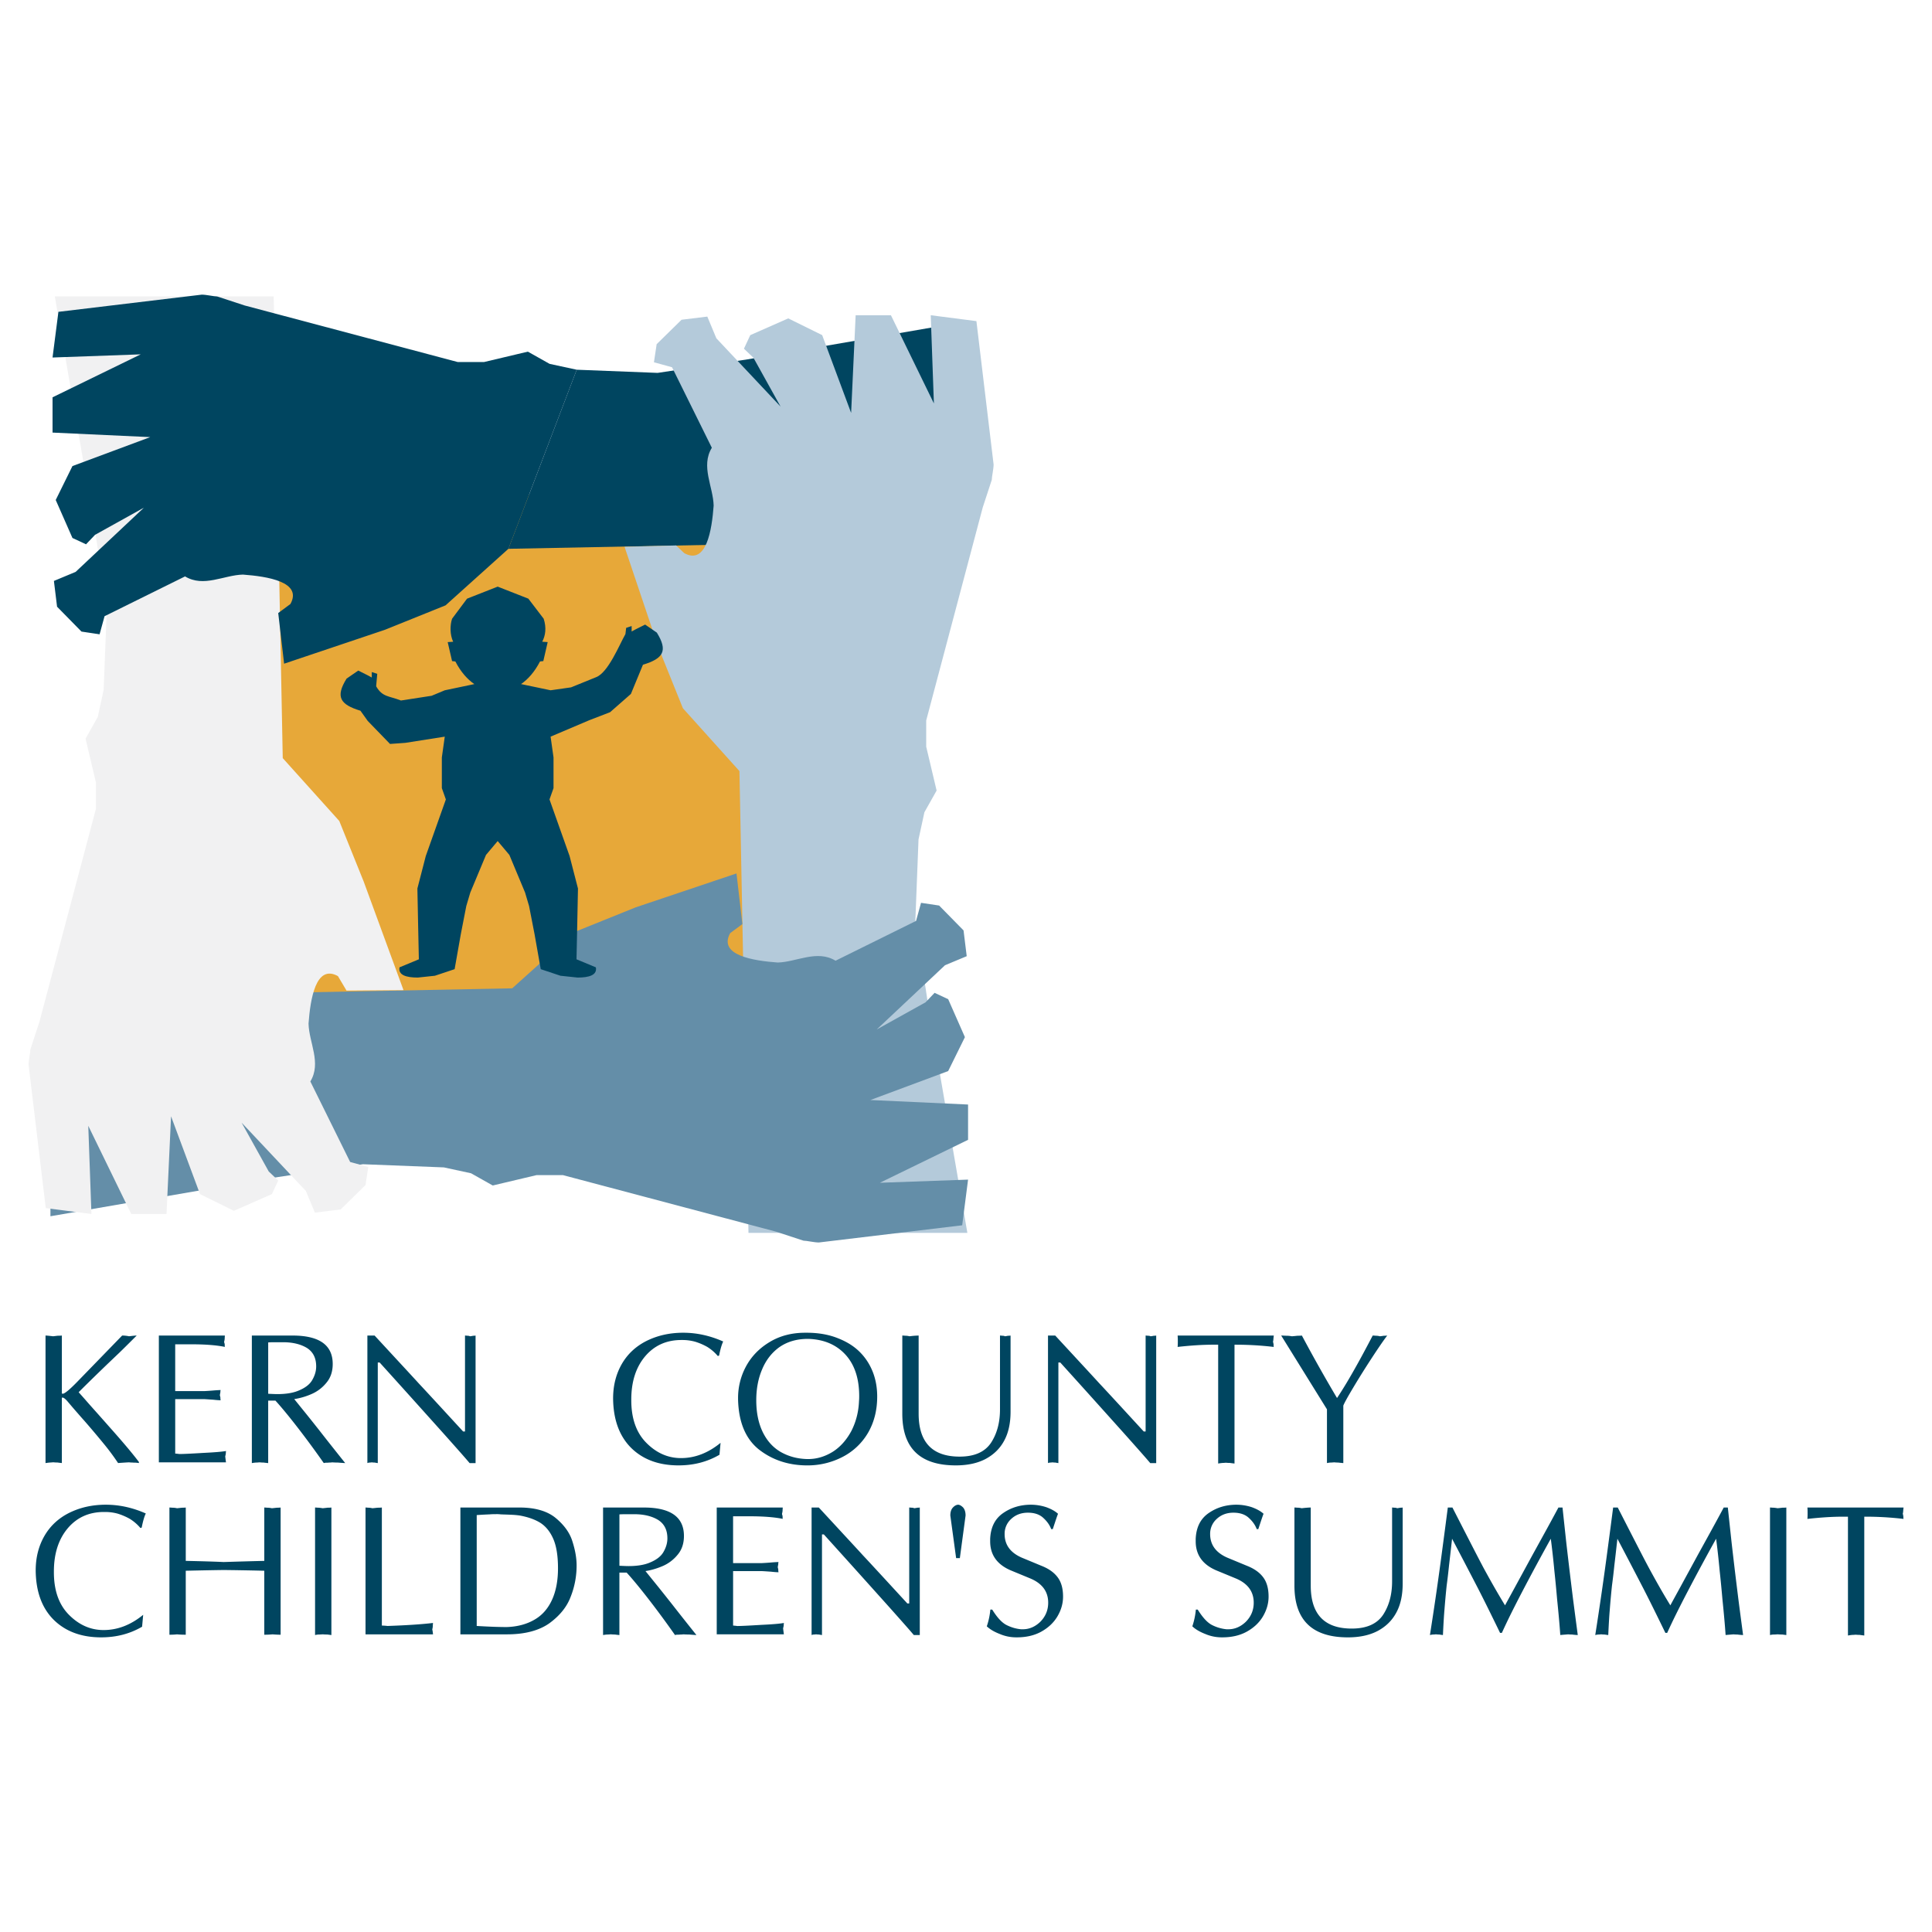 <svg xmlns="http://www.w3.org/2000/svg" width="2500" height="2500" viewBox="0 0 192.756 192.756"><g fill-rule="evenodd" clip-rule="evenodd"><path fill="#fff" d="M0 0h192.756v192.756H0V0z"/><path fill="#e7a839" d="M26.204 49.35h53.095v53.095H26.204V49.35z"/><path d="M4.542 145.973v-12.725c.108 0 .362.025.761.072l.442-.053c.173 0 .315-.006.427-.02v5.766c.028.027.052.043.077.043.208 0 .739-.445 1.596-1.336l4.342-4.473c.229 0 .458.025.687.072.396-.047.653-.072.764-.072-.816.816-1.404 1.398-1.763 1.744-.133.125-.3.285-.507.482-.208.199-.433.414-.678.646l-.692.668c-.758.734-1.476 1.439-2.152 2.115.318.355.584.656.792.895.207.238.56.635 1.051 1.184.492.555.894 1.006 1.2 1.355 1.346 1.51 2.335 2.682 2.969 3.525v.109a.756.756 0 0 0-.139-.02 2.614 2.614 0 0 1-.158-.018c-.161 0-.285-.004-.368-.016a1.66 1.66 0 0 1-.319-.02 51.067 51.067 0 0 0-1.094.072 22.96 22.96 0 0 0-1.339-1.816 99.347 99.347 0 0 0-2.02-2.395 44.636 44.636 0 0 1-.659-.748c-.244-.277-.445-.51-.603-.695l-.334-.393c-.266-.322-.458-.48-.575-.48h-.078v6.527a14.327 14.327 0 0 1-.442-.053c-.148 0-.278-.008-.39-.02-.049 0-.108.004-.173.01s-.114.01-.145.01a4.495 4.495 0 0 0-.48.058zM15.849 145.9v-12.652h6.584c0 .037-.003.086-.009.152-.003.061-.006.105-.006.127 0 .09-.022.209-.059.355.009.049.021.086.028.111.006.023.019.061.031.111 0 .123.006.217.016.275-.841-.17-1.949-.258-3.318-.258H17.48v4.67h2.895a25.244 25.244 0 0 0 1.009-.07c.248-.02.458-.031.628-.037a.777.777 0 0 0-.025.223 5.936 5.936 0 0 0-.052.293c.012.051.021.09.031.125.009.033.016.068.021.098 0 .111.01.205.025.281-.164 0-.411-.018-.742-.055-.158-.01-.297-.018-.417-.027s-.281-.02-.477-.031h-2.895v5.434c.065 0 .207.016.427.043.393 0 1.197-.039 2.412-.113 1.052-.051 1.794-.111 2.227-.186a.99.99 0 0 1-.009.113.935.935 0 0 0-.009.109c0 .064-.019.164-.056.297-.006 0 .019.203.074.611h-6.698v.001zM25.127 145.973v-12.725h4.063c2.669 0 4.005.947 4.005 2.836 0 .756-.21 1.379-.631 1.875a3.89 3.89 0 0 1-1.54 1.15 6.88 6.88 0 0 1-1.667.479c.177.221.378.465.594.736l.687.848.702.879c.229.293.43.541.594.752.492.633 1.327 1.691 2.508 3.17-.315-.02-.557-.037-.727-.053-.223 0-.408-.008-.557-.02-.012 0-.046.004-.108.01s-.111.01-.148.01c-.038 0-.09.002-.161.008-.068.008-.127.008-.176.008a.815.815 0 0 0-.26.037 92.772 92.772 0 0 0-2.505-3.412c-.931-1.205-1.704-2.146-2.319-2.82h-.724v6.232c-.192-.02-.347-.037-.461-.053a3.12 3.12 0 0 1-.371-.02c-.046 0-.105.004-.173.01-.068.006-.124.01-.164.01-.102 0-.256.016-.461.053zm1.63-6.916c.424.021.727.033.909.033.826 0 1.506-.105 2.038-.314.714-.279 1.197-.643 1.451-1.096.26-.447.39-.9.39-1.354 0-.846-.316-1.463-.946-1.854-.628-.371-1.414-.557-2.357-.557h-.813a8.3 8.3 0 0 0-.671.02v5.122h-.001zM36.654 145.973v-12.725h.72l1.473 1.594c.491.531 1.023 1.109 1.599 1.729.572.621 1.021 1.107 1.345 1.463.517.551 1.197 1.289 2.044 2.207l2.372 2.58h.186v-9.572c.031 0 .078.004.139.01.065.006.111.01.136.01.074 0 .148.016.226.053.148-.023.254-.037.312-.053.102 0 .18-.006.241-.02v12.725h-.594c-.257-.305-.646-.752-1.172-1.346s-1.153-1.299-1.883-2.113c-.73-.812-1.559-1.738-2.49-2.773-.928-1.033-2.072-2.301-3.433-3.807h-.185v10.039a6.748 6.748 0 0 1-.3-.053c-.108 0-.198-.008-.275-.02a1.2 1.2 0 0 0-.108.01c-.049.006-.089.01-.111.01a.615.615 0 0 0-.242.052zM61.17 139.518c0-1.281.291-2.426.869-3.434.575-.996 1.398-1.762 2.468-2.301 1.098-.545 2.316-.816 3.655-.816 1.349 0 2.679.291 3.993.875-.142.279-.281.748-.411 1.41l-.13.037a4.393 4.393 0 0 0-1.058-.912 6.042 6.042 0 0 0-1.207-.516 4.717 4.717 0 0 0-1.259-.168h-.114c-1.469 0-2.666.533-3.582 1.594-.94 1.098-1.41 2.545-1.41 4.346v.07c0 1.812.495 3.223 1.484 4.23 1.011 1.027 2.168 1.541 3.474 1.541 1.397 0 2.712-.508 3.949-1.521l-.108 1.188c-1.209.707-2.57 1.061-4.083 1.061-1.989 0-3.582-.594-4.769-1.785-1.155-1.177-1.742-2.81-1.761-4.899zM73.637 139.633v-.15a6.6 6.6 0 0 1 .761-3.098c.538-1.021 1.324-1.844 2.357-2.471 1.027-.631 2.221-.947 3.581-.947h.152c1.175 0 2.221.186 3.133.557.9.354 1.643.826 2.224 1.43.554.568.974 1.24 1.265 2.006.272.73.408 1.521.408 2.373 0 1.373-.31 2.586-.928 3.641a6.242 6.242 0 0 1-2.542 2.391 7.572 7.572 0 0 1-3.525.838h-.078c-1.843-.021-3.43-.561-4.766-1.617-1.305-1.066-1.986-2.715-2.042-4.953zm1.816.072c0 1.234.217 2.289.646 3.174.43.881 1.03 1.543 1.8 1.988.795.449 1.68.684 2.657.703h.074c.841 0 1.646-.236 2.416-.703.771-.479 1.401-1.182 1.896-2.1.467-.918.72-1.918.761-2.99.012-.111.019-.27.019-.48 0-1.691-.42-3.033-1.265-4.025-.922-1.07-2.184-1.633-3.786-1.691h-.077c-1.088 0-2.029.271-2.821.816-.772.549-1.354 1.301-1.744 2.244-.384.906-.576 1.927-.576 3.064zM90.023 141.043v-7.795c.059 0 .124.004.198.01.077.006.126.01.154.01.096 0 .22.016.372.053a7.77 7.77 0 0 1 .906-.072v7.791c0 2.857 1.364 4.287 4.089 4.287 1.481 0 2.526-.465 3.14-1.393.59-.908.887-2.014.887-3.318v-7.367c.043 0 .094.004.148.01.059.006.102.01.131.01a.49.49 0 0 1 .223.053c.107-.016.207-.035.297-.053.107 0 .195-.006.256-.02v7.59c0 1.166-.217 2.137-.646 2.914-.418.773-1.035 1.375-1.857 1.814-.811.424-1.801.635-2.967.635-3.556-.001-5.331-1.722-5.331-5.159zM104.559 145.973v-12.725h.721c.488.529.977 1.059 1.473 1.594.49.531 1.023 1.109 1.598 1.729.572.621 1.021 1.107 1.346 1.463.518.551 1.197 1.289 2.045 2.207l2.371 2.58h.186v-9.572c.031 0 .078.004.141.01.064.006.111.01.135.01.074 0 .148.016.227.053.148-.023.254-.037.312-.053.102 0 .18-.006.24-.02v12.725h-.594c-.256-.305-.646-.752-1.172-1.346s-1.152-1.299-1.883-2.113c-.73-.812-1.559-1.738-2.49-2.773-.928-1.033-2.072-2.301-3.434-3.807h-.186v10.039a6.693 6.693 0 0 1-.299-.053c-.109 0-.199-.008-.275-.02-.021 0-.057.004-.109.01-.049.006-.088.01-.111.01a.611.611 0 0 0-.242.052zM121.537 146.016V134.16h-.467c-1.061 0-2.252.074-3.578.223.012-.111.02-.289.02-.537 0-.275-.008-.477-.02-.598h9.594a.59.59 0 0 1-.01.084.507.507 0 0 0-.012.1.917.917 0 0 1-.01.104c-.006.047-.01.088-.01.125a.671.671 0 0 1-.037.186c.029.135.047.223.057.26 0 .123.006.217.021.277a32.487 32.487 0 0 0-3.918-.223v11.855a9.587 9.587 0 0 1-.461-.059c-.148 0-.273-.006-.371-.02-.041 0-.094.004-.154.01-.066.006-.111.01-.146.01-.084 0-.25.018-.498.059zM132.393 140.611l-4.568-7.363c.072 0 .164.004.281.01.119.006.205.01.258.01.152 0 .33.016.535.053.24-.02.424-.037.541-.053.186 0 .338-.006.449-.02a153.763 153.763 0 0 0 3.506 6.232c.295-.436.615-.947.963-1.525.346-.578.727-1.242 1.146-1.998.418-.754.9-1.656 1.451-2.709.059 0 .123.004.201.01.074.006.127.01.15.01.1 0 .223.016.375.053.137-.016.266-.035.391-.053.135 0 .246-.006.334-.02-.328.42-.857 1.186-1.582 2.299a83.737 83.737 0 0 0-1.799 2.875c-.576.963-.91 1.568-1.002 1.818v5.732c-.229-.02-.402-.037-.52-.053-.148 0-.266-.008-.355-.02-.041 0-.104.004-.186.01s-.133.01-.162.01c-.107 0-.244.016-.408.053v-5.361h.001zM3.562 156.676c0-1.281.291-2.426.869-3.434.576-.996 1.398-1.764 2.468-2.301 1.098-.545 2.316-.816 3.656-.816 1.349 0 2.678.291 3.993.875-.142.279-.281.748-.412 1.41l-.129.037a4.393 4.393 0 0 0-1.058-.912 6.138 6.138 0 0 0-1.207-.518 4.71 4.71 0 0 0-1.259-.166h-.114c-1.469 0-2.666.531-3.582 1.592-.94 1.1-1.41 2.547-1.41 4.346v.072c0 1.812.495 3.223 1.485 4.23 1.011 1.027 2.168 1.539 3.473 1.539 1.398 0 2.712-.506 3.95-1.521l-.108 1.188c-1.209.709-2.57 1.062-4.083 1.062-1.989 0-3.581-.596-4.769-1.785-1.158-1.176-1.745-2.808-1.763-4.898zM16.904 163.096v-12.689c.053 0 .117.002.195.01.077.006.13.008.155.008.104 0 .241.016.411.053.161-.016.318-.033.479-.053.161 0 .291-.006.39-.018v5.322c1.686.037 2.941.074 3.77.115a604.47 604.47 0 0 1 4.064-.115v-5.322c.046 0 .108.002.188.01.083.006.136.008.161.008.105 0 .241.016.411.053.161-.016.318-.033.479-.053.161 0 .291-.006.39-.018v12.689c-.235 0-.501-.012-.798-.037a9.004 9.004 0 0 1-.832.037v-6.383a291.992 291.992 0 0 0-3.956-.072c-.358 0-1.651.021-3.878.072v6.383c-.331 0-.622-.012-.869-.037a6.877 6.877 0 0 1-.76.037zM31.433 150.406c.05 0 .108.002.176.01.068.006.121.008.158.008.078 0 .22.016.424.053.17-.016.331-.033.482-.053.161 0 .291-.006.39-.018v12.723l-.405-.053c-.189 0-.331-.006-.43-.018-.04 0-.102.004-.188.01-.09.006-.155.008-.201.008-.121 0-.254.016-.405.053v-12.723h-.001zM36.468 163.059v-12.652c.046 0 .105.002.183.01.074.006.124.008.148.008.083 0 .201.016.353.053.201-.018.371-.037.504-.053.17 0 .319-.006.442-.018v11.777c.133 0 .325.012.575.039 1.877-.064 3.387-.164 4.525-.299 0 .039-.003.092-.009.154a1.663 1.663 0 0 0-.009.145 1.2 1.2 0 0 1-.053.332c.046.232.071.402.071.504h-6.73zM45.932 150.406h5.898c1.543 0 2.737.34 3.582 1.02.856.703 1.419 1.477 1.686 2.32.287.889.43 1.695.43 2.428a8.406 8.406 0 0 1-.594 3.139c-.377 1.006-1.089 1.887-2.137 2.65-1.045.73-2.453 1.096-4.225 1.096h-4.639v-12.653h-.001zm1.63.754v11.062c1.188.072 2.189.109 3.009.109 1.076-.037 2.01-.291 2.799-.762.749-.439 1.324-1.104 1.726-2 .383-.863.575-1.896.575-3.1 0-1.279-.167-2.281-.504-3.01-.325-.711-.771-1.236-1.336-1.574-.529-.312-1.194-.541-2.001-.686a8.975 8.975 0 0 0-.888-.074c-.111-.006-.281-.012-.504-.02a20.25 20.25 0 0 1-.501-.018 3.023 3.023 0 0 0-.445-.02c-.26 0-.464.006-.613.02-.568.024-1.007.05-1.317.073zM60.168 163.129v-12.723h4.064c2.669 0 4.005.945 4.005 2.836 0 .754-.21 1.379-.631 1.875a3.908 3.908 0 0 1-1.54 1.15c-.575.24-1.129.4-1.667.479.176.219.377.465.594.736l.687.848.702.879c.229.293.43.541.594.75a313.39 313.39 0 0 0 2.508 3.17 20.261 20.261 0 0 1-.727-.053 7.13 7.13 0 0 1-.557-.018c-.012 0-.046.004-.108.01s-.111.008-.148.008c-.038 0-.09.004-.161.01-.068.006-.127.006-.177.006a.876.876 0 0 0-.26.037 94.245 94.245 0 0 0-2.505-3.41c-.931-1.207-1.704-2.146-2.319-2.82h-.724v6.23a10.135 10.135 0 0 1-.46-.053c-.148 0-.272-.006-.371-.018-.047 0-.105.004-.173.01a1.91 1.91 0 0 1-.164.008c-.103 0-.258.016-.462.053zm1.63-6.914c.424.021.727.033.909.033.826 0 1.506-.105 2.039-.314.714-.279 1.197-.645 1.45-1.096.26-.449.39-.9.39-1.354 0-.846-.315-1.465-.946-1.854-.628-.371-1.414-.557-2.356-.557h-.813c-.288 0-.51.006-.671.018v5.124h-.002zM71.509 163.059v-12.652h6.584c0 .037-.003.086-.009.152-.003.061-.006.104-.006.125 0 .09-.022.211-.059.357.009.049.021.086.028.111.006.023.019.061.031.111 0 .123.006.215.016.273-.841-.17-1.949-.256-3.318-.256H73.14v4.67h2.895a25.244 25.244 0 0 0 1.009-.07c.248-.02.458-.031.628-.037a.757.757 0 0 0-.025.223 5.536 5.536 0 0 0-.052.293c.012.049.021.09.031.125a.905.905 0 0 1 .021.098c0 .111.01.205.025.281-.164 0-.411-.018-.742-.055l-.417-.029a48.217 48.217 0 0 0-.477-.029h-2.895v5.434c.065 0 .207.016.427.043.393 0 1.197-.041 2.412-.115 1.052-.049 1.794-.111 2.227-.186a.986.986 0 0 1-.009.115.941.941 0 0 0-.009.107c0 .066-.019.164-.056.297-.006 0 .019.205.074.613h-6.698v.001zM80.973 163.129v-12.723h.721l1.472 1.592c.492.533 1.023 1.111 1.599 1.73.572.621 1.021 1.105 1.345 1.463.517.549 1.197 1.289 2.045 2.207.847.922 1.639 1.781 2.372 2.58h.186v-9.572c.031 0 .077.002.139.01.065.006.111.008.136.008.074 0 .148.016.226.053.148-.021.253-.037.312-.053.102 0 .179-.006.241-.018v12.723h-.594c-.256-.303-.646-.75-1.172-1.344a397.214 397.214 0 0 0-1.883-2.113c-.73-.812-1.559-1.738-2.49-2.773-.928-1.033-2.072-2.301-3.433-3.809h-.186v10.039a4.72 4.72 0 0 1-.3-.053c-.108 0-.198-.006-.275-.018a1.2 1.2 0 0 0-.108.01c-.049.006-.09.008-.111.008a.636.636 0 0 0-.242.053zM95.577 150.125c.158 0 .328.092.517.281.161.191.242.457.242.797l-.572 4.25h-.371l-.579-4.25c0-.342.081-.602.241-.779.163-.182.337-.281.522-.299zM98.787 153.596c.037-1.191.471-2.07 1.299-2.637.801-.557 1.729-.834 2.783-.834a4.99 4.99 0 0 1 1.541.256c.508.189.891.406 1.15.652-.047.09-.219.602-.523 1.525h-.16c-.148-.404-.418-.783-.805-1.133-.371-.336-.877-.504-1.518-.504-.658 0-1.213.205-1.654.613a1.981 1.981 0 0 0-.668 1.521c0 1.072.574 1.859 1.723 2.357l1.932.801c.713.277 1.254.652 1.617 1.129.373.482.557 1.131.557 1.951 0 .678-.184 1.332-.557 1.967-.371.631-.918 1.145-1.635 1.541-.684.371-1.488.557-2.412.557h-.078a4.126 4.126 0 0 1-1.629-.334c-.549-.211-.98-.465-1.297-.766a7.155 7.155 0 0 0 .354-1.67h.186c.479.773.943 1.281 1.389 1.521.473.246.967.393 1.484.443h.186c.633 0 1.211-.244 1.729-.736.531-.531.797-1.17.797-1.914 0-1.123-.605-1.934-1.814-2.432l-1.84-.76c-1.424-.582-2.135-1.559-2.135-2.934v-.18h-.002zM119.293 153.596c.037-1.191.469-2.07 1.299-2.637.801-.557 1.729-.834 2.783-.834a5 5 0 0 1 1.541.256c.506.189.891.406 1.15.652-.047.09-.221.602-.523 1.525h-.16c-.148-.404-.418-.783-.805-1.133-.371-.336-.879-.504-1.52-.504-.658 0-1.211.205-1.654.613a1.981 1.981 0 0 0-.668 1.521c0 1.072.576 1.859 1.723 2.357l1.934.801c.711.277 1.252.652 1.617 1.129.371.482.557 1.131.557 1.951 0 .678-.186 1.332-.557 1.967-.371.631-.918 1.145-1.637 1.541-.684.371-1.486.557-2.412.557h-.076a4.14 4.14 0 0 1-1.631-.334c-.547-.211-.98-.465-1.295-.766a7.256 7.256 0 0 0 .352-1.67h.186c.48.773.943 1.281 1.389 1.521a4.05 4.05 0 0 0 1.484.443h.186c.635 0 1.213-.244 1.729-.736.533-.531.799-1.17.799-1.914 0-1.123-.605-1.934-1.814-2.432l-1.842-.76c-1.422-.582-2.133-1.559-2.133-2.934v-.18h-.002zM129.146 158.199v-7.793c.059 0 .123.002.197.01.078.006.127.008.154.008.096 0 .221.016.371.053.377-.045.682-.07.906-.07v7.791c0 2.857 1.365 4.285 4.09 4.285 1.48 0 2.525-.463 3.139-1.391.59-.91.887-2.014.887-3.318v-7.367c.045 0 .094.002.148.01.059.006.104.008.131.008a.49.49 0 0 1 .223.053c.107-.016.207-.033.297-.053.107 0 .195-.006.256-.018v7.59c0 1.166-.217 2.137-.646 2.912-.416.773-1.035 1.377-1.857 1.816-.811.424-1.801.635-2.967.635-3.553-.001-5.329-1.721-5.329-5.161zM142.664 163.129a325.474 325.474 0 0 0 1.256-8.699c.18-1.34.355-2.682.529-4.023h.461c1.592 3.111 2.566 5.008 2.932 5.693.092.182.293.555.605 1.117.311.562.613 1.094.904 1.596.291.498.559.949.807 1.352.168-.311.371-.684.613-1.123.24-.441.494-.902.756-1.389.268-.486.453-.828.561-1.029l.82-1.504.961-1.746c.613-1.107 1.15-2.098 1.615-2.967h.408c.156 1.465.277 2.572.357 3.324.084.752.199 1.729.342 2.93.145 1.199.262 2.162.352 2.883.094.721.25 1.916.471 3.586a6.985 6.985 0 0 1-.576-.053c-.148 0-.271-.006-.371-.018-.596.047-.863.07-.797.07-.068-.994-.174-2.184-.316-3.559a130.908 130.908 0 0 0-.277-2.877 85.838 85.838 0 0 0-.354-3.174 231.08 231.08 0 0 0-2.894 5.367 129.7 129.7 0 0 0-1.092 2.143 70.319 70.319 0 0 0-.895 1.881h-.182c-.938-1.934-1.68-3.43-2.227-4.49a721.974 721.974 0 0 0-2.559-4.9c-.006.068-.049.434-.123 1.092-.074.662-.133 1.17-.176 1.525-.08.785-.162 1.475-.242 2.061a89.691 89.691 0 0 0-.219 2.408c-.049.562-.1 1.404-.152 2.523a6.462 6.462 0 0 1-.371-.053 2.09 2.09 0 0 1-.314-.018c-.031 0-.074.004-.133.01-.057.006-.1.008-.127.008-.083 0-.201.016-.353.053zM159.158 163.129a346.431 346.431 0 0 0 1.256-8.699c.18-1.34.355-2.682.529-4.023h.461c1.592 3.111 2.566 5.008 2.932 5.693a92.454 92.454 0 0 0 1.507 2.713c.291.498.561.949.809 1.352.166-.311.371-.684.611-1.123.242-.441.496-.902.758-1.389l.561-1.029c.436-.799.707-1.299.818-1.504l.963-1.746c.611-1.107 1.15-2.098 1.613-2.967h.41c.156 1.465.277 2.572.357 3.324.084.752.199 1.729.34 2.93.146 1.199.264 2.162.354 2.883.092.721.25 1.916.471 3.586a6.985 6.985 0 0 1-.576-.053c-.148 0-.271-.006-.371-.018-.598.047-.863.07-.797.07-.068-.994-.174-2.184-.316-3.559a128.093 128.093 0 0 0-.279-2.877 81.332 81.332 0 0 0-.352-3.174 231.08 231.08 0 0 0-2.894 5.367 129.7 129.7 0 0 0-1.092 2.143 70.319 70.319 0 0 0-.895 1.881h-.182c-.938-1.934-1.68-3.43-2.227-4.49a721.974 721.974 0 0 0-2.559-4.9c-.006.068-.049.434-.123 1.092-.074.662-.133 1.17-.176 1.525a67.301 67.301 0 0 1-.242 2.061 82.16 82.16 0 0 0-.219 2.408c-.051.562-.1 1.404-.152 2.523a6.221 6.221 0 0 1-.371-.053c-.137 0-.242-.006-.316-.018-.029 0-.074.004-.133.01a1.21 1.21 0 0 1-.127.008c-.081 0-.198.016-.351.053zM176.592 150.406c.049 0 .107.002.176.01.068.006.121.008.158.008.078 0 .219.016.424.053.17-.016.33-.033.482-.053.16 0 .291-.006.391-.018v12.723l-.406-.053a3.84 3.84 0 0 1-.43-.018c-.041 0-.102.004-.189.01s-.154.008-.199.008a1.71 1.71 0 0 0-.406.053v-12.723h-.001zM184.371 163.174v-11.855h-.469c-1.061 0-2.25.074-3.578.223.014-.111.02-.291.02-.537 0-.275-.006-.477-.02-.598h9.594a.553.553 0 0 1-.008.084.39.39 0 0 0-.014.098.607.607 0 0 1-.01.105.975.975 0 0 0-.008.125.756.756 0 0 1-.037.186c.027.135.045.223.055.26 0 .123.006.215.021.277a32.487 32.487 0 0 0-3.918-.223v11.855a8.926 8.926 0 0 1-.461-.061c-.148 0-.271-.006-.371-.018-.041 0-.092.002-.154.01a1.582 1.582 0 0 1-.145.008c-.083 0-.251.02-.497.061zM50.724 54.755l46.07-.902V32.014l-22.2 3.836-8.979 1.353-8.077-.316-6.814 17.868z" fill="#004560"/><path d="M74.676 123.004h21.839l-3.835-22.199-1.354-8.98.315-8.077.587-2.708 1.218-2.166-1.038-4.377V71.88l5.64-21.253.902-2.752c0-.316.182-1.083.182-1.534l-1.715-14.304-4.558-.586.316 8.798-4.287-8.798h-3.52l-.451 9.746-2.888-7.761-3.384-1.67-3.79 1.67-.632 1.354.947.902 2.708 4.873-6.407-6.813-.902-2.166-2.572.316-2.482 2.437-.271 1.805 1.805.497 3.971 8.032c-1.128 1.85.136 3.88.181 5.775-.181 2.437-.722 5.956-2.933 4.738l-.812-.767-5.144.135 3.384 10.062 2.437 6.046 5.641 6.271.902 46.071z" fill="#b4cada"/><path d="M5.032 99.506v21.84l22.2-3.836 8.979-1.354 8.077.316 2.708.586 2.166 1.219 4.377-1.037h2.617l21.252 5.639 2.752.902c.316 0 1.083.182 1.534.182l14.304-1.715.586-4.557-8.799.314 8.799-4.285v-3.521l-9.746-.449 7.761-2.889 1.67-3.385-1.67-3.789-1.354-.633-.902.947-4.873 2.709 6.813-6.408 2.166-.903-.316-2.572-2.437-2.481-1.805-.271-.497 1.805-8.032 3.971c-1.85-1.128-3.881.135-5.775.18-2.437-.18-5.956-.721-4.738-2.932l1.218-.903-.587-5.053-10.06 3.384-6.046 2.437-6.272 5.64-46.07.902z" fill="#648ea8"/><path d="M27.307 29.567H5.468l3.835 22.2 1.354 8.979-.316 8.077-.587 2.708-1.218 2.166 1.038 4.376v2.617l-5.64 21.253-.902 2.752c0 .316-.181 1.084-.181 1.535l1.715 14.303 4.557.586-.316-8.797 4.287 8.797h3.52l.452-9.746 2.887 7.762 3.384 1.67 3.79-1.67.632-1.354-.947-.902-2.708-4.873 6.408 6.812.902 2.166 2.572-.316 2.482-2.436.271-1.805-1.805-.496-3.971-8.033c1.128-1.85-.136-3.879-.181-5.775.181-2.436.722-5.955 2.933-4.738l.857 1.445 5.686-.045-3.971-10.83-2.437-6.046-5.64-6.271-.903-46.071z" fill="#f1f1f2"/><path d="M50.724 54.755l-6.271 5.641-6.046 2.437-10.062 3.384-.587-5.054 1.218-.903c1.218-2.21-2.301-2.752-4.738-2.933-1.895.045-3.926 1.309-5.775.181l-8.032 3.971-.496 1.805-1.805-.271-2.437-2.481-.315-2.572 2.166-.902 6.813-6.407-4.873 2.707-.902.948-1.354-.632-1.669-3.791 1.669-3.384 7.761-2.888-9.747-.452V39.64l8.799-4.287-8.799.316.586-4.557 14.304-1.715c.451 0 1.218.181 1.534.181l2.753.902 21.252 5.641h2.617l4.377-1.038 2.166 1.218 2.708.586-6.815 17.868zM49.655 58.528l-3.059 1.202-1.493 2.003c-.218.655-.218 1.603.109 2.294l-.546.037.437 1.894.328.036c.546 1.056 1.202 1.784 1.894 2.258l-2.95.619-1.311.546-3.059.473c-1.202-.473-1.857-.328-2.476-1.42l.109-1.238-.546-.182v.546l-.401-.219-.947-.474-1.166.801c-1.129 1.821-.655 2.586 1.384 3.205l.728 1.02 2.222 2.294 1.529-.109 3.933-.619-.292 2.076v3.059l.401 1.129-2.003 5.645-.837 3.241.073 3.642.073 3.423-1.93.801c-.146.766.655 1.02 1.82 1.02l1.712-.182 1.966-.656.619-3.496c.182-.91.364-1.857.546-2.804l.4-1.348 1.566-3.75 1.165-1.384 1.166 1.384 1.566 3.75.4 1.348c.182.947.364 1.894.546 2.804l.619 3.496 1.967.656 1.711.182c1.165 0 1.967-.254 1.821-1.02l-1.931-.801.073-3.423.073-3.642-.837-3.241-2.003-5.645.401-1.129v-3.059l-.292-2.076 3.86-1.639 2.076-.801 2.076-1.821 1.202-2.914c2.04-.619 2.513-1.384 1.384-3.205l-1.166-.801-.947.473-.4.219v-.546l-.546.182-.073.619c-.619 1.093-1.711 3.824-2.913 4.297l-2.513 1.02-2.039.291-2.95-.619c.692-.474 1.347-1.202 1.894-2.258l.328-.036.437-1.894-.546-.037c.327-.619.437-1.384.146-2.294l-1.53-2.003-3.058-1.2z" fill="#004560"/></g></svg>